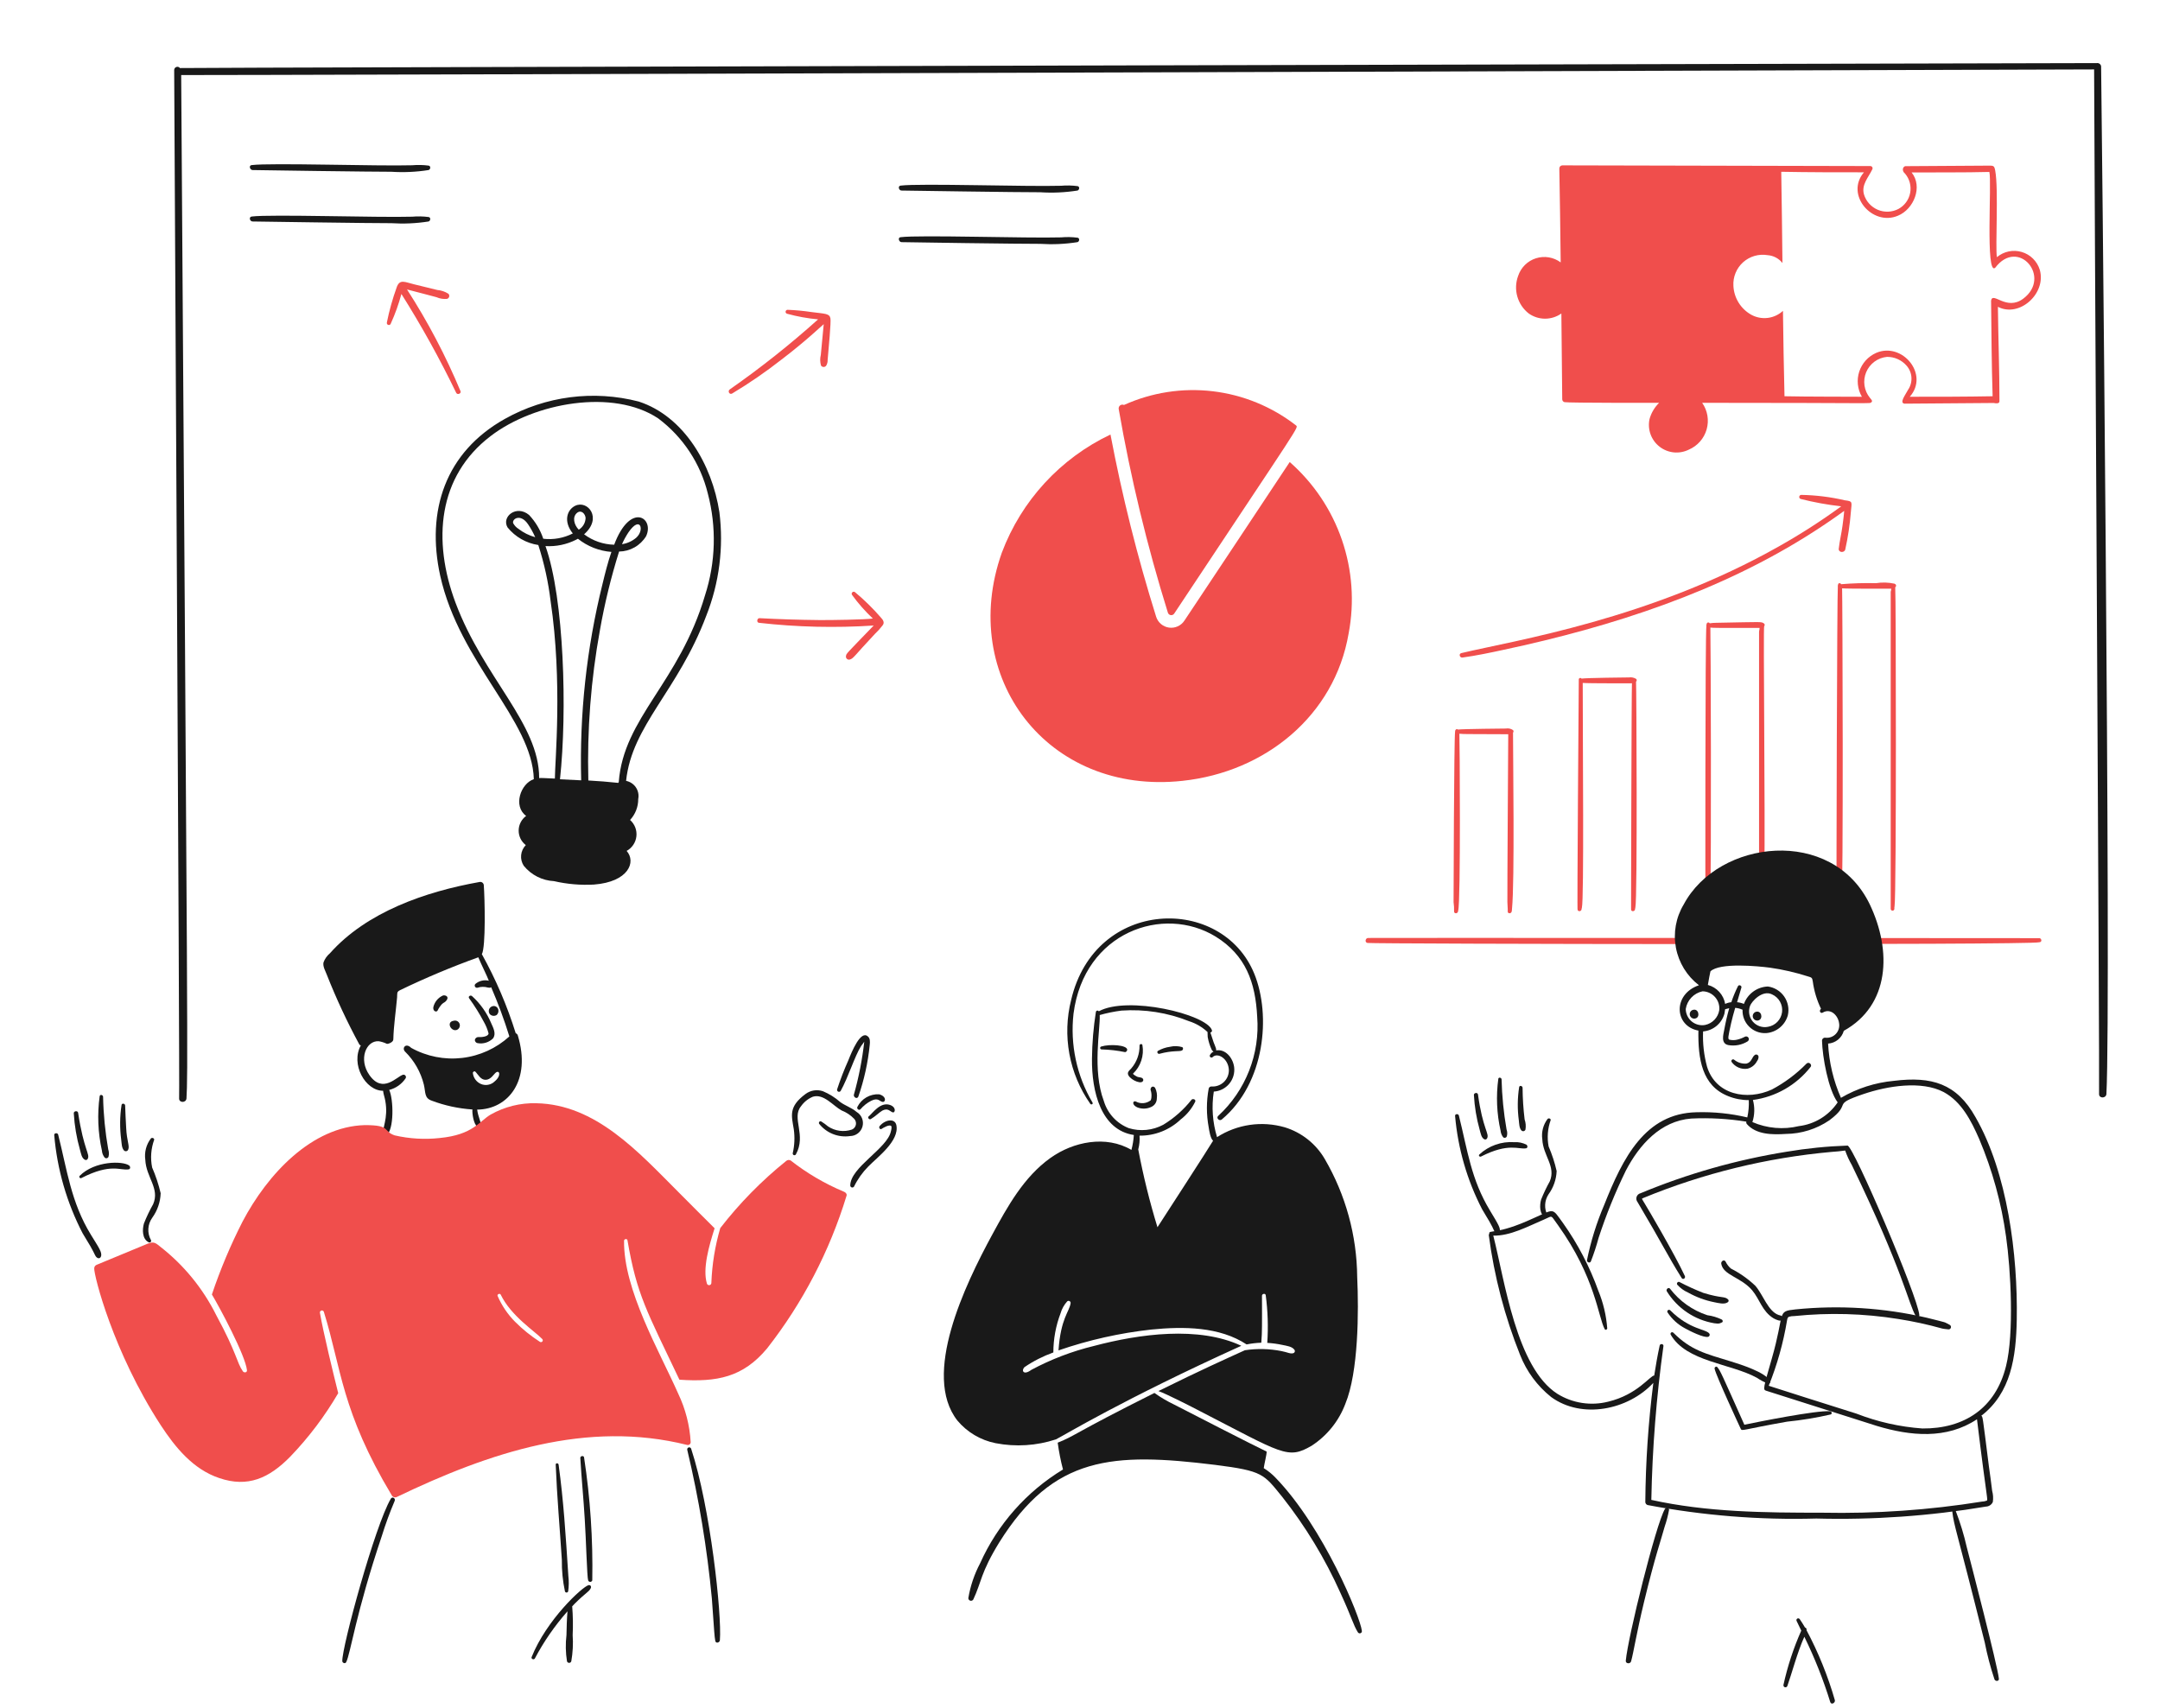 <?xml version="1.0" encoding="UTF-8"?> <svg xmlns="http://www.w3.org/2000/svg" width="153" height="121" viewBox="0 0 153 121" fill="none"><path d="M144.4 66.459C147.7 66.459 96.8 66.427 96.958 66.447C96.729 66.398 96.631 66.749 96.861 66.797C97.251 66.869 143.913 66.958 144.436 66.749C144.702 66.749 144.601 66.408 144.4 66.459Z" fill="#F04E4C"></path><path d="M102.997 64.562C102.986 64.745 103.288 64.751 103.288 64.502C103.474 63.941 103.396 52.238 103.373 51.976C103.815 52.018 103.837 51.989 106.834 52.012C106.834 52.012 106.761 63.486 106.773 63.897C106.773 64.115 106.809 64.345 106.797 64.562C106.785 64.744 107.063 64.732 107.076 64.562C107.076 64.622 107.1 64.445 107.1 64.381C107.295 62.424 107.172 53.714 107.172 51.9C107.196 51.875 107.209 51.843 107.209 51.809C107.209 51.775 107.196 51.742 107.172 51.718C107.099 51.667 107.016 51.632 106.929 51.613C106.842 51.594 106.752 51.593 106.664 51.609C106.588 51.609 103.595 51.636 103.275 51.681C103.192 51.615 103.069 51.664 103.069 51.827C102.993 52.286 102.958 63.828 102.961 63.905C102.992 64.123 103.004 64.343 102.997 64.562Z" fill="#F04E4C"></path><path d="M111.747 64.414C111.735 64.595 112.014 64.583 112.025 64.414C112.025 64.438 112.025 64.401 112.037 64.365C112.037 64.341 112.037 64.317 112.05 64.305C112.207 63.677 112.11 52.713 112.11 48.378C112.542 48.416 115.673 48.403 115.596 48.403C115.567 48.604 115.53 64.493 115.535 64.415C115.523 64.596 115.802 64.584 115.814 64.415C115.814 64.438 115.814 64.39 115.825 64.366C115.823 64.341 115.828 64.316 115.838 64.293C115.991 63.681 115.914 48.474 115.886 48.29L115.898 48.278C115.921 48.253 115.934 48.221 115.934 48.187C115.934 48.153 115.921 48.121 115.898 48.096C115.747 48 115.567 47.961 115.39 47.988C115.313 47.988 112.377 48.017 112.025 48.072C112.013 48.055 111.997 48.041 111.977 48.034C111.958 48.026 111.937 48.023 111.916 48.027C111.896 48.031 111.877 48.041 111.862 48.056C111.847 48.07 111.836 48.088 111.831 48.109C111.831 48.188 111.7 65.121 111.747 64.414Z" fill="#F04E4C"></path><path d="M120.8 64.414C120.787 64.595 121.066 64.595 121.078 64.414C121.121 64.125 121.141 63.834 121.139 63.542C121.235 61.424 121.173 44.637 121.151 44.456C121.47 44.484 121.395 44.481 124.637 44.481C124.637 44.624 124.6 44.664 124.6 44.771V64.414C124.6 64.43 124.603 64.447 124.61 64.462C124.616 64.478 124.625 64.492 124.637 64.504C124.649 64.515 124.663 64.525 124.678 64.531C124.694 64.538 124.71 64.541 124.727 64.541C124.744 64.541 124.76 64.538 124.776 64.531C124.791 64.525 124.805 64.515 124.817 64.504C124.829 64.492 124.838 64.478 124.844 64.462C124.851 64.447 124.854 64.43 124.854 64.414C124.946 63.59 124.987 62.761 124.975 61.933C125.044 57.525 124.885 44.36 124.963 44.36C124.986 44.335 125 44.303 125 44.269C125 44.235 124.986 44.203 124.963 44.178C124.738 44.025 124.973 44.056 121.575 44.118C121.417 44.118 121.259 44.13 121.103 44.154C121.093 44.134 121.078 44.118 121.059 44.107C121.039 44.096 121.018 44.091 120.996 44.092C120.974 44.094 120.953 44.101 120.935 44.114C120.918 44.127 120.904 44.145 120.897 44.166C120.897 44.229 120.851 44.235 120.872 44.299C120.779 44.769 120.795 64.492 120.8 64.414Z" fill="#F04E4C"></path><path d="M130.143 64.333V64.393C130.131 64.575 130.409 64.575 130.422 64.393V64.32C130.42 64.292 130.424 64.263 130.433 64.236C130.586 63.331 130.51 41.929 130.482 41.677C130.916 41.715 134.045 41.701 133.968 41.701C133.961 41.775 133.947 41.848 133.925 41.919V64.381C133.925 64.415 133.938 64.449 133.963 64.473C133.987 64.497 134.02 64.511 134.055 64.511C134.089 64.511 134.123 64.497 134.147 64.473C134.171 64.449 134.185 64.415 134.185 64.381V64.308C134.183 64.276 134.187 64.243 134.197 64.212C134.334 63.389 134.298 41.818 134.246 41.664V41.591C134.294 41.591 134.341 41.468 134.27 41.397C134.249 41.377 134.224 41.36 134.197 41.348C133.764 41.254 133.316 41.241 132.878 41.312C132.054 41.291 131.23 41.316 130.409 41.385C130.385 41.288 130.216 41.288 130.203 41.385C130.203 41.429 130.161 41.492 130.18 41.531C130.128 41.842 130.064 63.353 130.095 64.246C130.143 64.281 130.143 64.304 130.143 64.333Z" fill="#F04E4C"></path><path d="M130.676 35.44C129.663 35.204 128.629 35.076 127.589 35.057C127.554 35.058 127.52 35.071 127.493 35.095C127.467 35.119 127.45 35.151 127.446 35.187C127.441 35.222 127.45 35.258 127.469 35.287C127.489 35.316 127.519 35.338 127.553 35.347C128.496 35.586 129.455 35.76 130.421 35.867C129.029 36.883 127.578 37.817 126.077 38.664C116.906 43.875 107.26 45.37 103.517 46.263C103.3 46.312 103.396 46.615 103.602 46.578C104.57 46.445 105.539 46.24 106.494 46.034C114.21 44.39 121.906 41.897 128.486 37.655C129.215 37.187 129.93 36.699 130.63 36.19C130.61 36.337 130.63 36.374 130.509 37.255C130.437 37.8 130.304 38.333 130.244 38.877C130.219 39.144 130.627 39.18 130.703 38.938C130.899 38.057 131.033 37.163 131.103 36.263C131.166 35.542 131.255 35.513 130.676 35.44Z" fill="#F04E4C"></path><path d="M148.829 4.7C148.825 4.665 148.813 4.631 148.796 4.6C148.778 4.57 148.754 4.543 148.726 4.522C148.698 4.5 148.666 4.485 148.632 4.476C148.597 4.467 148.562 4.465 148.527 4.47C148.45 4.47 12.827 4.782 12.749 4.821C12.719 4.783 12.678 4.755 12.632 4.741C12.586 4.727 12.536 4.729 12.491 4.745C12.445 4.761 12.406 4.791 12.378 4.831C12.351 4.871 12.337 4.918 12.338 4.966C12.338 5.907 12.741 77.287 12.688 77.811C12.676 78.138 13.184 78.138 13.209 77.811C13.309 75.925 13.311 75.775 12.834 5.317C14.418 5.34 148.188 4.918 148.333 4.918C148.333 8.563 148.733 77.008 148.684 77.496C148.672 77.823 149.18 77.823 149.204 77.496C149.559 70.832 148.839 4.799 148.829 4.7Z" fill="#191919"></path><path d="M36.677 73.345C36.666 73.31 36.647 73.278 36.622 73.251C36.596 73.225 36.565 73.205 36.53 73.192C35.925 71.248 35.121 69.371 34.131 67.592C34.419 67.106 34.338 63.611 34.269 62.709C34.267 62.673 34.258 62.637 34.24 62.605C34.223 62.573 34.199 62.545 34.17 62.523C34.141 62.501 34.107 62.486 34.071 62.478C34.035 62.471 33.998 62.471 33.963 62.48C30.125 63.163 25.965 64.61 23.373 67.526C23.165 67.7 23.007 67.925 22.914 68.18C22.853 68.47 23.059 68.797 23.156 69.064C23.822 70.75 24.589 72.395 25.453 73.989C25.464 74.008 25.48 74.023 25.498 74.034C25.517 74.046 25.538 74.052 25.56 74.053C24.823 75.372 25.866 77.269 27.135 77.269C27.159 77.511 27.256 77.753 27.292 77.984C27.522 79.25 27.036 79.963 27.146 80.368C27.153 80.388 27.163 80.407 27.177 80.423C27.192 80.439 27.209 80.451 27.229 80.459C27.249 80.467 27.27 80.471 27.292 80.47C27.313 80.469 27.334 80.463 27.352 80.453C27.939 80.043 27.872 77.849 27.57 77.209C28.046 77.087 28.459 76.794 28.732 76.386C28.749 76.357 28.756 76.325 28.755 76.292C28.753 76.259 28.742 76.228 28.723 76.201C28.704 76.174 28.677 76.154 28.647 76.141C28.616 76.129 28.583 76.126 28.551 76.132C28.112 76.245 27.12 77.517 26.166 76.156C25.384 75.047 25.924 73.706 26.82 73.759C27.021 73.79 27.217 73.852 27.401 73.942C27.477 73.967 27.856 73.838 27.86 73.635C27.885 72.64 28.041 71.649 28.127 70.658C28.153 70.352 28.078 70.272 28.344 70.138C30.148 69.268 31.996 68.492 33.88 67.814C34.078 68.294 34.545 69.23 34.625 69.473C34.459 69.433 34.286 69.433 34.12 69.473C33.954 69.513 33.8 69.592 33.67 69.703C33.646 69.728 33.63 69.76 33.626 69.794C33.622 69.829 33.629 69.863 33.646 69.893C33.663 69.923 33.69 69.947 33.722 69.961C33.754 69.974 33.789 69.977 33.823 69.969C34.062 69.89 34.319 69.886 34.561 69.957C34.633 69.971 34.738 69.987 34.791 69.933C35.283 71.071 35.713 72.235 36.08 73.419C35.152 74.264 33.981 74.797 32.734 74.943C31.487 75.088 30.225 74.839 29.127 74.23C28.737 73.84 28.448 74.252 28.692 74.495C29.343 75.136 29.804 75.945 30.023 76.832C30.158 77.404 30.048 77.783 30.579 77.969C31.504 78.318 32.476 78.528 33.463 78.593C33.435 78.885 33.552 79.643 33.81 79.809C33.895 79.857 34.04 79.821 34.053 79.712C34.09 79.49 33.868 79.129 33.799 78.603C35.988 78.588 37.651 76.554 36.677 73.345ZM35.032 76.613C34.904 76.735 34.742 76.816 34.567 76.846C34.393 76.876 34.214 76.854 34.052 76.782C33.899 76.713 33.768 76.606 33.67 76.47C33.572 76.334 33.511 76.175 33.494 76.008C33.494 75.911 33.616 75.862 33.664 75.911C33.882 76.129 34.039 76.498 34.402 76.492C34.765 76.487 34.972 76.096 35.117 75.984C35.389 75.769 35.529 76.209 35.029 76.613H35.032Z" fill="#191919"></path><path d="M34.267 72.377C34.416 72.635 34.531 72.912 34.606 73.2C34.606 73.437 34.104 73.483 33.867 73.466C33.749 73.466 33.592 73.602 33.65 73.745C33.666 73.788 33.693 73.825 33.73 73.852C33.767 73.879 33.81 73.895 33.856 73.898C34.047 73.93 34.244 73.916 34.429 73.857C34.614 73.799 34.783 73.696 34.921 73.56C35.163 73.233 34.945 72.821 34.799 72.495C34.492 71.756 34.025 71.094 33.431 70.558C33.323 70.473 33.141 70.582 33.226 70.711C33.612 71.241 33.96 71.798 34.267 72.377Z" fill="#191919"></path><path d="M31 71.579C31.08 71.41 31.186 71.255 31.315 71.119C31.444 71.001 31.52 71.018 31.638 70.852C31.824 70.592 31.547 70.474 31.377 70.519C31.209 70.594 31.06 70.706 30.942 70.847C30.825 70.988 30.741 71.154 30.697 71.333C30.639 71.623 30.916 71.744 31 71.579Z" fill="#191919"></path><path d="M10.788 86.259C11.152 85.753 11.359 85.151 11.381 84.528C11.234 83.902 11.032 83.29 10.776 82.701C10.643 82.046 10.693 81.368 10.921 80.74C10.933 80.619 10.764 80.57 10.691 80.643C10.527 80.856 10.408 81.1 10.339 81.359C10.271 81.619 10.254 81.89 10.292 82.156C10.346 83.398 11.335 84.183 10.848 85.302C10.599 85.743 10.381 86.2 10.195 86.67C10.074 87.094 10.062 87.771 10.534 88.002C10.556 88.014 10.581 88.018 10.606 88.014C10.63 88.011 10.653 87.999 10.671 87.982C10.689 87.964 10.7 87.941 10.704 87.916C10.708 87.891 10.703 87.866 10.691 87.844C10.555 87.598 10.492 87.318 10.509 87.037C10.526 86.757 10.623 86.487 10.788 86.259Z" fill="#191919"></path><path d="M8.586 80.74C8.62 80.983 8.61 81.321 8.791 81.505C8.813 81.525 8.84 81.539 8.868 81.546C8.897 81.553 8.927 81.553 8.956 81.546C8.984 81.539 9.011 81.525 9.033 81.505C9.055 81.485 9.072 81.46 9.082 81.433C9.195 81.16 8.979 80.832 8.937 79.884C8.901 79.363 8.888 78.831 8.864 78.31C8.852 78.165 8.634 78.129 8.61 78.274C8.486 79.091 8.478 79.921 8.586 80.74Z" fill="#191919"></path><path d="M7.218 81.502C7.231 81.683 7.298 81.857 7.412 81.999C7.432 82.02 7.458 82.035 7.486 82.043C7.514 82.052 7.544 82.052 7.572 82.044C7.601 82.037 7.627 82.022 7.647 82.001C7.668 81.98 7.683 81.954 7.69 81.926C7.73 81.757 7.722 81.581 7.666 81.417C7.449 80.186 7.327 78.94 7.302 77.69C7.291 77.557 7.085 77.508 7.06 77.654C6.883 78.936 6.937 80.239 7.218 81.502Z" fill="#191919"></path><path d="M5.666 81.454C5.739 81.696 5.775 82.059 6.041 82.168C6.073 82.178 6.108 82.177 6.139 82.163C6.17 82.15 6.196 82.126 6.21 82.096C6.398 81.758 5.938 81.495 5.533 78.828C5.508 78.658 5.218 78.694 5.226 78.864C5.278 79.741 5.425 80.609 5.666 81.454Z" fill="#191919"></path><path d="M6.432 87.457C5.027 85.16 4.747 82.851 4.121 80.377C4.084 80.224 3.815 80.257 3.842 80.414C4.049 82.839 4.732 85.2 5.851 87.361C6.021 87.667 6.227 87.966 6.396 88.268C6.756 88.885 6.724 89.012 6.917 89.116C6.938 89.126 6.961 89.132 6.985 89.133C7.008 89.133 7.032 89.129 7.054 89.12C7.075 89.111 7.095 89.097 7.111 89.079C7.127 89.062 7.139 89.041 7.146 89.019C7.268 88.731 6.981 88.355 6.432 87.457Z" fill="#191919"></path><path d="M5.644 83.293C5.629 83.311 5.619 83.333 5.618 83.357C5.618 83.38 5.625 83.404 5.639 83.422C5.654 83.441 5.674 83.454 5.697 83.46C5.72 83.465 5.744 83.462 5.765 83.451C7.87 82.374 8.507 82.939 9.118 82.834C9.251 82.809 9.239 82.64 9.154 82.567C8.706 82.226 6.717 82.221 5.644 83.293Z" fill="#191919"></path><path d="M109.69 84.6C110.039 84.12 110.238 83.548 110.263 82.955C110.126 82.358 109.936 81.775 109.694 81.212C109.575 80.589 109.625 79.945 109.839 79.348C109.851 79.227 109.694 79.191 109.621 79.263C109.467 79.467 109.354 79.699 109.29 79.946C109.225 80.193 109.21 80.451 109.246 80.704C109.299 81.874 110.224 82.618 109.778 83.681C109.546 84.099 109.34 84.531 109.162 84.975C109.052 85.375 109.028 86.028 109.476 86.247C109.496 86.258 109.519 86.262 109.542 86.259C109.565 86.255 109.586 86.245 109.603 86.228C109.619 86.212 109.63 86.191 109.633 86.168C109.636 86.145 109.632 86.121 109.621 86.101C109.496 85.868 109.436 85.606 109.448 85.341C109.46 85.077 109.544 84.821 109.69 84.6Z" fill="#191919"></path><path d="M107.583 79.36C107.611 79.59 107.606 79.917 107.776 80.087C107.797 80.106 107.823 80.12 107.851 80.127C107.878 80.134 107.908 80.134 107.935 80.127C107.963 80.119 107.989 80.105 108.009 80.085C108.03 80.066 108.046 80.041 108.054 80.014C108.095 79.774 108.074 79.528 107.994 79.299C107.903 78.552 107.855 77.801 107.849 77.049C107.837 76.916 107.631 76.867 107.606 77.012C107.486 77.79 107.478 78.58 107.583 79.36Z" fill="#191919"></path><path d="M106.289 80.087C106.306 80.257 106.368 80.421 106.471 80.558C106.491 80.577 106.515 80.59 106.542 80.597C106.569 80.603 106.597 80.603 106.623 80.596C106.65 80.589 106.674 80.575 106.694 80.556C106.714 80.536 106.728 80.513 106.736 80.486C106.777 80.326 106.769 80.157 106.713 80.001C106.508 78.83 106.391 77.644 106.361 76.456C106.35 76.335 106.156 76.286 106.131 76.419C105.965 77.641 106.018 78.883 106.289 80.087Z" fill="#191919"></path><path d="M104.812 80.038C104.879 80.268 104.922 80.618 105.164 80.716C105.196 80.725 105.231 80.723 105.261 80.709C105.292 80.696 105.318 80.673 105.333 80.643C105.52 80.306 105.027 79.988 104.691 77.533C104.668 77.363 104.389 77.412 104.401 77.569C104.448 78.404 104.585 79.233 104.812 80.038Z" fill="#191919"></path><path d="M105.539 85.751C104.197 83.53 103.965 81.539 103.336 79.021C103.3 78.876 103.046 78.9 103.069 79.057C103.271 81.364 103.921 83.608 104.984 85.665C105.153 85.956 105.334 86.247 105.504 86.537C105.851 87.131 105.801 87.256 106 87.348C106.019 87.358 106.041 87.365 106.063 87.366C106.085 87.368 106.108 87.364 106.128 87.356C106.149 87.348 106.168 87.336 106.183 87.32C106.199 87.304 106.211 87.284 106.218 87.263C106.309 87.032 106.175 86.802 105.539 85.751Z" fill="#191919"></path><path d="M107.257 80.91C106.808 80.879 106.357 80.94 105.933 81.09C105.508 81.24 105.119 81.475 104.789 81.78C104.704 81.865 104.812 81.975 104.91 81.926C106.859 80.93 107.573 81.439 108.093 81.345C108.225 81.321 108.214 81.164 108.129 81.091C107.86 80.952 107.559 80.889 107.257 80.91Z" fill="#191919"></path><path d="M60.675 78.767C60.324 78.465 59.876 78.332 59.513 78.065C59.149 77.744 58.735 77.486 58.288 77.299C58.083 77.231 57.864 77.213 57.651 77.246C57.438 77.28 57.236 77.365 57.062 77.494C55.837 78.401 56.067 79.025 56.227 79.998C56.306 80.56 56.281 81.131 56.154 81.683C56.147 81.711 56.15 81.74 56.162 81.766C56.175 81.792 56.196 81.813 56.222 81.825C56.248 81.836 56.278 81.838 56.305 81.83C56.333 81.822 56.357 81.804 56.373 81.78C57.138 80.402 56.05 79.201 56.736 78.368C56.947 78.065 57.241 77.829 57.582 77.689C58.348 77.459 59.01 78.331 59.604 78.658C59.941 78.788 60.247 78.991 60.499 79.25C60.553 79.305 60.593 79.373 60.614 79.446C60.636 79.52 60.64 79.598 60.625 79.674C60.61 79.749 60.576 79.82 60.528 79.879C60.479 79.939 60.417 79.986 60.346 80.016C60.067 80.111 59.77 80.141 59.478 80.103C59.186 80.065 58.907 79.961 58.661 79.799C58.508 79.671 58.346 79.553 58.177 79.447C58.068 79.387 57.971 79.495 58.02 79.605C58.278 79.931 58.617 80.183 59.004 80.336C59.391 80.489 59.811 80.538 60.223 80.476C60.422 80.473 60.616 80.404 60.773 80.281C60.931 80.157 61.044 79.986 61.095 79.793C61.146 79.599 61.133 79.395 61.057 79.21C60.981 79.025 60.847 78.869 60.675 78.767Z" fill="#191919"></path><path d="M59.549 77.278C60.078 76.331 60.554 74.791 60.99 74.108C61.062 73.999 61.143 73.902 61.219 73.793C61.075 75.066 60.828 76.324 60.481 77.557C60.457 77.727 60.699 77.883 60.796 77.69C61.21 76.501 61.482 75.267 61.607 74.014C61.63 73.808 61.643 73.542 61.461 73.409C60.955 72.982 60.337 74.49 60.094 75.103C59.792 75.778 59.525 76.468 59.295 77.171C59.288 77.203 59.292 77.237 59.306 77.266C59.321 77.296 59.346 77.319 59.377 77.332C59.407 77.345 59.441 77.346 59.473 77.337C59.504 77.327 59.531 77.306 59.549 77.278Z" fill="#191919"></path><path d="M60.735 78.404C60.659 78.536 60.844 78.695 60.953 78.574C61.163 78.33 61.418 78.129 61.703 77.981C62.206 77.729 62.287 78.017 62.502 78.054C62.732 78.11 62.832 77.671 62.272 77.518C61.958 77.5 61.645 77.575 61.372 77.732C61.099 77.89 60.878 78.123 60.735 78.404Z" fill="#191919"></path><path d="M61.534 79.082C61.425 79.167 61.57 79.336 61.679 79.275C62.021 79.076 62.265 78.808 62.502 78.671C62.89 78.476 63.016 78.711 63.216 78.792C63.417 78.872 63.513 78.43 63.035 78.271C62.346 78.039 61.801 78.872 61.534 79.082Z" fill="#191919"></path><path d="M63.494 79.711C63.393 79.196 62.701 79.301 62.308 79.772C62.224 79.868 62.333 80.05 62.453 79.966C62.562 79.893 63.01 79.626 63.131 79.772C63.179 79.832 63.131 80.062 63.107 80.135C62.863 81.356 60.227 82.687 60.227 83.983C60.228 84.014 60.24 84.043 60.259 84.067C60.278 84.091 60.304 84.108 60.334 84.116C60.363 84.124 60.395 84.122 60.423 84.112C60.452 84.101 60.476 84.082 60.493 84.056C60.752 83.528 61.095 83.045 61.509 82.628C62.138 81.982 63.715 80.829 63.494 79.711Z" fill="#191919"></path><path d="M59.779 84.419C58.426 83.854 57.156 83.109 56.003 82.204C55.954 82.177 55.897 82.166 55.84 82.172C55.784 82.179 55.731 82.203 55.689 82.24C53.951 83.638 52.383 85.234 51.018 86.997C50.649 88.261 50.437 89.566 50.388 90.882C50.388 90.92 50.374 90.956 50.349 90.985C50.324 91.014 50.289 91.033 50.252 91.039C50.214 91.045 50.175 91.037 50.143 91.017C50.11 90.997 50.086 90.967 50.074 90.93C49.753 89.878 50.223 88.251 50.618 87.009C50.328 86.718 48.597 85 48.041 84.431C45.211 81.598 42.193 78.229 37.983 78.152C36.856 78.121 35.741 78.398 34.759 78.952C33.952 79.419 33.514 80.388 31.148 80.615C30.079 80.733 28.998 80.669 27.951 80.427C27.085 80.121 27.738 79.701 25.844 79.701C22.086 79.802 18.953 83.167 17.179 86.539C16.33 88.203 15.604 89.928 15.009 91.699C15.553 92.599 17.389 96.026 17.494 97.069C17.506 97.238 17.288 97.262 17.203 97.141C16.761 96.507 16.785 95.869 15.327 93.183C14.385 91.285 13.029 89.622 11.358 88.319C10.943 87.972 10.848 87.926 10.257 88.185C10.113 88.249 6.944 89.558 6.867 89.589C6.813 89.606 6.764 89.639 6.729 89.685C6.695 89.73 6.675 89.786 6.674 89.843C6.642 90.325 8.011 95.771 11.382 100.953C12.411 102.526 13.679 104.088 15.533 104.705C17.55 105.394 19.059 104.716 20.555 103.192C21.864 101.832 23.006 100.32 23.957 98.69C23.601 97.267 22.915 94.454 22.662 93.002C22.655 92.966 22.662 92.929 22.681 92.898C22.701 92.867 22.731 92.844 22.767 92.835C22.802 92.826 22.84 92.83 22.872 92.848C22.904 92.865 22.928 92.894 22.94 92.929C24.186 96.931 24.173 99.966 27.757 105.939C27.793 106 27.851 106.043 27.919 106.062C27.986 106.08 28.059 106.071 28.12 106.037C34.69 102.883 41.582 100.585 48.67 102.357C48.7 102.365 48.731 102.366 48.761 102.36C48.791 102.354 48.82 102.341 48.844 102.322C48.869 102.304 48.889 102.28 48.902 102.252C48.916 102.225 48.923 102.194 48.924 102.164C48.855 100.971 48.555 99.804 48.041 98.726C46.692 95.677 44.16 91.368 44.204 87.894C44.204 87.761 44.422 87.725 44.446 87.859C45.106 91.734 45.828 92.899 48.125 97.736C50.785 97.918 52.624 97.568 54.334 95.522C56.858 92.296 58.765 88.632 59.961 84.714C60.009 84.6 59.912 84.466 59.779 84.419ZM38.249 95.057C37.61 94.646 37.017 94.167 36.481 93.629C35.959 93.103 35.54 92.483 35.247 91.802C35.199 91.681 35.405 91.596 35.465 91.705C36.199 93.228 37.868 94.288 38.406 94.851C38.429 94.873 38.444 94.903 38.446 94.935C38.449 94.967 38.44 94.999 38.42 95.025C38.401 95.05 38.372 95.068 38.341 95.074C38.309 95.08 38.276 95.074 38.249 95.057Z" fill="#F04E4C"></path><path d="M88.849 68.988C86.575 63.39 77.571 63.584 75.875 70.826C75.557 72.08 75.514 73.387 75.748 74.659C75.982 75.932 76.488 77.138 77.231 78.197C77.303 78.282 77.449 78.209 77.384 78.1C76.266 76.204 75.794 73.995 76.041 71.807C76.789 66.007 82.417 64.082 86.11 66.348C88.24 67.668 88.928 69.591 89.051 72.024C89.152 73.327 88.956 74.635 88.478 75.851C88.001 77.067 87.254 78.159 86.294 79.044C86.113 79.198 86.379 79.456 86.548 79.298C89.614 76.73 90.039 71.913 88.849 68.988Z" fill="#191919"></path><path d="M82.859 74.156C82.569 74.196 82.29 74.291 82.035 74.435C81.915 74.495 81.999 74.677 82.121 74.652C83.081 74.39 83.56 74.512 83.728 74.41C83.748 74.399 83.765 74.383 83.777 74.365C83.789 74.346 83.797 74.324 83.799 74.302C83.802 74.279 83.799 74.257 83.791 74.236C83.783 74.214 83.77 74.196 83.753 74.18C83.463 74.092 83.153 74.083 82.859 74.156Z" fill="#191919"></path><path d="M78.005 74.134C77.981 74.14 77.959 74.155 77.945 74.176C77.93 74.197 77.924 74.222 77.927 74.247C77.93 74.272 77.942 74.296 77.961 74.313C77.98 74.329 78.004 74.339 78.03 74.339C78.591 74.354 79.15 74.418 79.7 74.533C79.739 74.523 79.773 74.501 79.799 74.471C79.825 74.441 79.841 74.403 79.845 74.364C79.845 74.026 78.612 73.945 78.005 74.134Z" fill="#191919"></path><path d="M80.922 74.035C80.898 73.914 80.717 73.95 80.717 74.06C80.729 74.653 80.522 75.231 80.135 75.681C80.038 75.79 79.893 75.887 79.893 76.044C79.893 76.387 80.753 76.841 80.946 76.601C80.97 76.574 80.983 76.54 80.983 76.504C80.983 76.469 80.97 76.434 80.946 76.407C80.874 76.311 80.692 76.322 80.583 76.286C80.498 76.252 80.256 76.112 80.256 76.057C80.525 75.8 80.726 75.482 80.842 75.129C80.958 74.776 80.986 74.401 80.922 74.035Z" fill="#191919"></path><path d="M80.547 78.44C80.706 78.505 80.876 78.536 81.047 78.532C81.218 78.528 81.387 78.489 81.542 78.416C81.661 78.366 81.763 78.282 81.834 78.174C81.905 78.066 81.942 77.94 81.942 77.811C81.978 77.554 81.936 77.293 81.821 77.06C81.678 76.881 81.48 77.001 81.499 77.207C81.545 77.338 81.567 77.478 81.564 77.617C81.568 77.726 81.551 77.835 81.515 77.938C81.367 78.056 81.187 78.128 80.998 78.145C80.809 78.161 80.62 78.121 80.454 78.029C80.242 77.946 80.146 78.252 80.547 78.44Z" fill="#191919"></path><path d="M27.683 106.167C26.558 108.072 24.218 116.674 24.246 117.665C24.246 117.809 24.464 117.882 24.525 117.737C24.831 117.125 25.199 114.3 27.042 108.818C27.303 107.976 27.606 107.148 27.95 106.337C28.046 106.141 27.791 105.987 27.683 106.167Z" fill="#191919"></path><path d="M48.959 102.634C48.949 102.597 48.925 102.567 48.893 102.548C48.86 102.529 48.821 102.523 48.785 102.533C48.748 102.542 48.717 102.566 48.697 102.598C48.678 102.63 48.672 102.669 48.681 102.706C49.506 106.171 50.088 109.689 50.423 113.235C50.616 115.866 50.594 115.809 50.666 116.237C50.702 116.442 50.98 116.37 50.992 116.189C51.139 114.373 50.314 106.753 48.959 102.634Z" fill="#191919"></path><path d="M41.686 112.291C41.247 112.406 38.714 114.741 37.656 117.386C37.607 117.519 37.813 117.604 37.886 117.483C38.521 116.282 39.297 115.161 40.197 114.143C40.149 114.699 40.137 115.268 40.125 115.828C40.051 116.444 40.063 117.067 40.161 117.68C40.17 117.713 40.19 117.743 40.218 117.763C40.246 117.784 40.279 117.796 40.314 117.796C40.349 117.796 40.382 117.784 40.41 117.763C40.438 117.743 40.458 117.713 40.467 117.68C40.574 117.069 40.607 116.447 40.564 115.828C40.596 115.149 40.585 114.468 40.531 113.79C40.608 113.717 40.625 113.686 40.698 113.613C41.492 112.819 41.698 112.784 41.835 112.524C41.916 112.388 41.819 112.256 41.686 112.291Z" fill="#191919"></path><path d="M41.371 103.239C41.347 103.093 41.105 103.129 41.105 103.275C41.19 104.73 41.335 106.168 41.42 107.619C41.51 108.974 41.581 111.754 41.661 111.953C41.672 111.983 41.691 112.01 41.717 112.029C41.743 112.048 41.775 112.058 41.807 112.058C41.839 112.058 41.871 112.048 41.897 112.029C41.923 112.01 41.942 111.983 41.953 111.953C42.006 109.037 41.812 106.122 41.371 103.239Z" fill="#191919"></path><path d="M39.798 110.5C39.787 111.248 39.861 111.995 40.016 112.727C40.023 112.752 40.038 112.774 40.059 112.789C40.08 112.805 40.105 112.813 40.131 112.813C40.157 112.813 40.182 112.805 40.203 112.789C40.223 112.774 40.238 112.752 40.246 112.727C40.298 112.366 40.302 112 40.258 111.638C40.062 108.607 39.919 106.322 39.569 103.759C39.556 103.625 39.35 103.625 39.363 103.759C39.454 106.031 39.657 108.31 39.798 110.5Z" fill="#191919"></path><path d="M90.363 104.691C90.111 104.425 89.826 104.193 89.515 104.001C89.563 103.651 89.726 103.045 89.721 102.828C89.185 102.589 83.582 99.716 83.173 99.5C82.683 99.266 82.214 98.99 81.772 98.675C75.979 101.573 76.238 101.671 74.92 102.197C75.007 102.838 75.132 103.472 75.295 104.097C72.709 105.665 70.662 107.982 69.425 110.741C69.016 111.514 68.734 112.348 68.59 113.211C68.59 113.252 68.604 113.291 68.629 113.324C68.654 113.356 68.689 113.38 68.729 113.39C68.769 113.401 68.811 113.399 68.849 113.384C68.887 113.369 68.919 113.342 68.941 113.307C69.521 112.082 69.453 111.421 70.779 109.265C74.621 103.118 78.813 102.874 86.076 103.77C89.47 104.199 89.509 104.419 90.823 106.034C92.475 108.126 93.862 110.415 94.951 112.848C95.76 114.603 95.85 115.1 96.185 115.633C96.204 115.664 96.234 115.687 96.27 115.698C96.305 115.709 96.343 115.707 96.376 115.692C96.41 115.678 96.438 115.651 96.453 115.618C96.469 115.585 96.473 115.547 96.463 115.512C96.358 114.576 93.769 108.217 90.363 104.691Z" fill="#191919"></path><path d="M96.135 90.458C96.109 87.527 95.321 84.654 93.848 82.12C93.22 81.032 92.204 80.223 91.003 79.856C90.2 79.624 89.357 79.566 88.53 79.686C87.702 79.807 86.91 80.102 86.207 80.554C85.889 79.509 85.81 78.406 85.977 77.327C86.189 77.314 86.395 77.257 86.584 77.161C86.773 77.065 86.94 76.931 87.075 76.768C87.21 76.604 87.31 76.415 87.369 76.212C87.428 76.008 87.444 75.794 87.418 75.584C87.319 74.895 86.775 74.294 86.146 74.41C86.146 74.159 86.053 74.176 85.808 73.358L85.735 73.14C85.754 73.138 85.773 73.132 85.79 73.122C85.806 73.112 85.82 73.098 85.831 73.081C85.841 73.065 85.848 73.046 85.85 73.027C85.852 73.008 85.85 72.988 85.844 72.97C85.425 71.833 79.871 70.52 77.832 71.639C77.82 71.621 77.803 71.606 77.782 71.597C77.762 71.589 77.739 71.586 77.718 71.59C77.696 71.594 77.675 71.604 77.659 71.619C77.643 71.634 77.632 71.654 77.626 71.675C77.453 72.772 77.36 73.881 77.348 74.992C77.321 77.332 77.991 80.05 80.313 80.401C80.292 80.758 80.234 81.112 80.142 81.458C78.352 80.404 76.024 80.865 74.395 82.035C72.519 83.378 71.37 85.46 70.292 87.444C68.331 91.052 65.291 97.399 67.811 100.625C68.504 101.455 69.461 102.023 70.522 102.233C71.946 102.509 73.418 102.416 74.796 101.963C75.374 101.68 79.485 99.16 87.926 95.334C84.907 93.916 80.7 94.492 77.481 95.347C75.939 95.721 74.45 96.29 73.051 97.04C72.504 97.448 72.324 97.098 72.563 96.849C73.199 96.416 73.888 96.066 74.612 95.806C74.614 94.859 74.786 93.92 75.122 93.035C75.212 92.72 75.374 92.431 75.593 92.188C75.616 92.168 75.644 92.155 75.674 92.152C75.704 92.148 75.735 92.154 75.761 92.169C75.788 92.183 75.809 92.206 75.822 92.233C75.836 92.26 75.84 92.29 75.835 92.32C75.74 92.941 75.139 93.369 74.976 95.661C77.105 94.925 79.309 94.43 81.547 94.184C83.837 93.954 86.385 93.974 88.3 95.237C88.644 95.168 88.992 95.128 89.342 95.116C89.342 95.04 89.373 94.615 89.378 94.536C89.405 94.085 89.39 91.954 89.39 91.788C89.39 91.643 89.632 91.594 89.656 91.751C89.804 92.871 89.841 94.002 89.765 95.128C90.128 95.148 90.488 95.197 90.843 95.274C91.12 95.334 91.549 95.38 91.702 95.637C91.712 95.656 91.719 95.678 91.72 95.7C91.722 95.722 91.718 95.745 91.71 95.765C91.702 95.786 91.69 95.805 91.674 95.82C91.658 95.836 91.638 95.848 91.617 95.855C91.399 95.928 91.201 95.789 90.77 95.709C89.916 95.54 89.04 95.519 88.179 95.649C86.698 96.324 85.133 97.02 82.054 98.541C82.59 98.719 84.613 99.762 84.801 99.86C90.892 102.995 91.197 103.408 92.909 102.414C93.999 101.705 94.835 100.666 95.294 99.449C96.227 97.193 96.25 92.888 96.135 90.458ZM81.987 86.936C81.432 85.125 80.977 83.284 80.626 81.423C80.71 81.105 80.741 80.776 80.717 80.448C81.801 80.459 82.847 80.047 83.633 79.299C84.069 78.965 84.42 78.534 84.662 78.041C84.722 77.883 84.508 77.811 84.407 77.895C83.85 78.604 83.17 79.207 82.399 79.675C82.028 79.874 81.62 79.999 81.201 80.04C80.781 80.082 80.357 80.039 79.954 79.916C79.533 79.751 79.154 79.492 78.848 79.158C78.542 78.825 78.316 78.426 78.187 77.992C77.361 75.81 77.943 72.914 77.897 71.904C78.4 71.761 78.914 71.656 79.433 71.59C81.067 71.475 82.706 71.732 84.226 72.341C84.713 72.495 85.16 72.757 85.533 73.106C85.531 73.223 85.535 73.341 85.545 73.457C85.6 73.775 85.698 74.084 85.835 74.376C85.867 74.424 85.908 74.465 85.957 74.496C85.847 74.547 85.758 74.632 85.703 74.739C85.69 74.764 85.687 74.794 85.693 74.822C85.7 74.85 85.716 74.875 85.739 74.892C85.762 74.909 85.79 74.918 85.819 74.916C85.848 74.915 85.875 74.903 85.896 74.884C86.236 74.532 87.015 74.982 87.045 75.802C87.047 75.962 87.016 76.12 86.954 76.267C86.891 76.414 86.799 76.546 86.683 76.655C86.567 76.764 86.43 76.848 86.279 76.901C86.129 76.955 85.969 76.976 85.81 76.964C85.766 76.963 85.724 76.977 85.688 77.003C85.653 77.029 85.628 77.066 85.617 77.109C85.447 78.02 85.447 78.954 85.617 79.865C85.647 80.051 85.73 80.648 85.927 80.807C85.714 81.186 82.038 86.859 81.987 86.936Z" fill="#191919"></path><path d="M124.31 74.725C124.089 74.865 124.094 75.239 123.717 75.342C123.403 75.37 123.09 75.275 122.845 75.076C122.824 75.056 122.797 75.044 122.768 75.042C122.739 75.041 122.71 75.049 122.687 75.067C122.664 75.084 122.648 75.109 122.641 75.138C122.635 75.166 122.639 75.195 122.652 75.221C122.776 75.399 122.947 75.539 123.146 75.624C123.345 75.71 123.564 75.738 123.778 75.705C123.922 75.67 124.058 75.603 124.175 75.511C124.292 75.418 124.387 75.302 124.455 75.169C124.527 75.08 124.565 74.969 124.564 74.855C124.561 74.826 124.552 74.799 124.536 74.775C124.52 74.752 124.498 74.732 124.473 74.719C124.447 74.707 124.419 74.7 124.391 74.701C124.362 74.702 124.334 74.71 124.31 74.725Z" fill="#191919"></path><path d="M126.306 93.29C126.217 93.221 126.112 93.175 126 93.157C125.234 92.901 124.891 91.712 124.329 91.075C123.817 90.592 123.239 90.184 122.611 89.865C122.453 89.732 122.325 89.567 122.236 89.381C122.139 89.188 121.897 89.332 121.921 89.514C122.052 90.342 123.312 90.463 124.112 91.402C124.656 92.051 124.816 92.893 125.625 93.387C125.806 93.484 126.097 93.629 126.29 93.508C126.306 93.495 126.319 93.479 126.328 93.46C126.337 93.442 126.342 93.423 126.344 93.402C126.345 93.382 126.343 93.362 126.336 93.343C126.33 93.323 126.32 93.306 126.306 93.29Z" fill="#191919"></path><path d="M119.565 91.559C120.146 91.885 120.775 92.118 121.429 92.248C121.695 92.297 122.143 92.43 122.385 92.248C122.401 92.238 122.414 92.225 122.424 92.209C122.434 92.194 122.44 92.176 122.443 92.158C122.445 92.139 122.443 92.121 122.438 92.103C122.432 92.085 122.422 92.069 122.41 92.055C122.16 91.806 121.969 91.992 120.642 91.583C120.064 91.355 119.499 91.097 118.948 90.809C118.923 90.802 118.897 90.803 118.872 90.812C118.848 90.821 118.826 90.836 118.811 90.857C118.795 90.877 118.786 90.902 118.785 90.928C118.783 90.954 118.789 90.979 118.802 91.002C119.013 91.24 119.274 91.431 119.565 91.559Z" fill="#191919"></path><path d="M121.417 93.736C121.735 93.775 121.769 93.778 121.973 93.676C122.058 93.639 122.034 93.53 121.973 93.481C121.646 93.321 121.294 93.215 120.933 93.167C119.885 92.822 118.965 92.168 118.295 91.291C118.185 91.158 117.989 91.327 118.065 91.473C118.431 92.066 118.919 92.575 119.497 92.966C120.075 93.356 120.729 93.619 121.417 93.736Z" fill="#191919"></path><path d="M119.384 94.113C119.653 94.266 120.715 94.802 121.006 94.694C121.025 94.687 121.043 94.675 121.058 94.661C121.073 94.646 121.085 94.629 121.092 94.609C121.1 94.59 121.104 94.569 121.104 94.549C121.104 94.528 121.099 94.507 121.091 94.488C120.878 94.135 119.712 94.225 118.306 92.818C118.285 92.798 118.258 92.786 118.229 92.785C118.2 92.783 118.172 92.792 118.148 92.809C118.125 92.827 118.109 92.852 118.103 92.88C118.096 92.908 118.1 92.938 118.113 92.963C118.431 93.45 118.868 93.846 119.384 94.113Z" fill="#191919"></path><path d="M122.628 96.449C120.816 95.892 119.784 95.663 118.525 94.404C118.504 94.384 118.477 94.373 118.449 94.372C118.421 94.371 118.393 94.379 118.371 94.397C118.349 94.415 118.334 94.44 118.329 94.468C118.324 94.496 118.329 94.524 118.343 94.549C119.457 96.471 122.569 96.577 124.443 97.598C124.688 97.766 124.952 97.905 125.229 98.01C125.254 98.016 125.281 98.015 125.305 98.007C125.329 97.998 125.351 97.982 125.366 97.962C125.382 97.941 125.391 97.916 125.392 97.89C125.394 97.865 125.388 97.839 125.375 97.817C125.041 97.204 123.297 96.656 122.628 96.449Z" fill="#191919"></path><path d="M130.869 81.152C129.421 81.201 127.977 81.346 126.548 81.587C122.996 82.159 119.523 83.146 116.201 84.528C116.137 84.544 116.078 84.576 116.03 84.621C115.981 84.667 115.945 84.723 115.925 84.786C115.904 84.849 115.9 84.916 115.913 84.981C115.925 85.045 115.953 85.106 115.995 85.157C117.798 88.199 118.107 88.919 119.117 90.531C119.202 90.676 119.408 90.555 119.347 90.398C118.634 88.858 116.658 85.507 116.491 85.242C116.279 84.873 116.261 84.936 116.394 84.867C120.654 83.112 125.154 82.011 129.743 81.599C130.069 81.575 130.384 81.55 130.699 81.502C130.824 81.859 130.982 82.204 131.171 82.531C134.829 90.091 135.183 92.369 135.697 93.218C135.758 93.326 135.976 93.29 135.951 93.145C135.831 91.822 131.297 81.199 130.869 81.152Z" fill="#191919"></path><path d="M129.623 99.971C128.662 99.894 124.5 100.729 123.559 100.927C121.899 97.21 121.866 97.124 121.645 96.848C121.572 96.752 121.427 96.86 121.451 96.958C121.549 97.447 123.267 101.141 123.303 101.217C123.397 101.404 123.391 101.272 126.582 100.709C127.621 100.604 128.652 100.434 129.669 100.2C129.792 100.168 129.756 99.981 129.623 99.971Z" fill="#191919"></path><path d="M139.934 79.142C138.599 76.751 136.827 76.237 134.161 76.564C132.835 76.685 131.55 77.096 130.4 77.769C129.866 76.554 129.557 75.252 129.49 73.927C129.746 73.909 129.991 73.813 130.191 73.651C130.39 73.488 130.534 73.268 130.603 73.021C133.854 71.217 134.021 67.372 132.441 64.062C129.782 58.539 121.726 59.445 119.261 64.074C118.708 64.994 118.513 66.085 118.712 67.14C118.911 68.195 119.491 69.139 120.342 69.794C118.478 70.424 118.585 72.69 120.303 73.006C120.273 75.006 120.549 76.901 122.396 77.642C122.865 77.834 123.366 77.932 123.873 77.931C123.891 78.342 123.856 78.754 123.768 79.156C122.589 78.877 121.379 78.754 120.169 78.79C116.535 78.867 114.962 81.999 113.633 85.349C113.092 86.615 112.681 87.933 112.408 89.283C112.408 89.428 112.627 89.501 112.687 89.356C112.899 88.813 113.081 88.26 113.231 87.697C113.765 86.061 114.412 84.463 115.168 82.917C116.124 81.089 117.624 79.407 119.791 79.237C121.098 79.174 122.408 79.247 123.7 79.456C123.692 79.482 123.69 79.51 123.694 79.537C123.699 79.564 123.709 79.591 123.724 79.613C124.389 80.387 125.552 80.387 126.496 80.326C127.597 80.316 128.671 79.98 129.582 79.359C131.258 78.101 129.65 78.299 131.98 77.507C133.697 76.922 136.106 76.535 137.678 77.361C138.936 78.041 139.626 79.384 140.195 80.69C141.129 82.9 141.768 85.224 142.096 87.601C142.433 89.948 142.67 94.463 142.096 96.762C141.36 99.756 139.127 101.218 136.165 101.191C134.564 101.076 132.99 100.721 131.494 100.138C129.81 99.606 125.675 98.301 125.285 98.166C125.884 96.676 126.318 95.126 126.581 93.543C126.605 93.435 126.605 93.325 126.726 93.276C126.844 93.242 126.966 93.226 127.089 93.229C129.544 92.975 132.022 93.044 134.459 93.435C135.508 93.599 136.547 93.825 137.57 94.111C137.715 94.148 137.872 94.148 138.029 94.172C138.066 94.171 138.101 94.158 138.13 94.136C138.159 94.113 138.18 94.082 138.189 94.046C138.199 94.011 138.197 93.973 138.183 93.939C138.169 93.905 138.145 93.876 138.114 93.857C137.617 93.609 138.098 93.754 136.492 93.349C133.44 92.641 130.291 92.441 127.174 92.756C125.817 92.902 126.459 92.938 125.489 96.29C124.897 98.345 124.87 98.446 125.102 98.517C126.857 99.074 132.085 100.743 132.944 101.011C135.318 101.727 137.877 101.977 140.036 100.538C140.779 106.637 140.845 106.24 140.701 106.311C140.601 106.349 140.494 106.37 140.387 106.371C136.65 106.971 132.867 107.234 129.083 107.158C124.968 107.158 120.915 107.122 116.969 106.251C117.039 102.602 117.326 98.961 117.828 95.347C117.84 95.19 117.598 95.164 117.562 95.31C117.408 96.012 117.284 96.726 117.174 97.44C116.887 97.44 115.986 98.796 113.919 99.291C113.311 99.446 112.679 99.477 112.059 99.381C111.439 99.286 110.845 99.066 110.313 98.735C107.403 96.876 106.58 90.678 105.774 87.529C106.968 87.563 108.224 86.877 109.368 86.39C109.466 86.343 109.561 86.303 109.659 86.257C109.969 86.111 109.895 86.171 110.361 86.793C113.002 90.485 113.203 93.292 113.665 94.151C113.716 94.246 113.836 94.187 113.846 94.103C113.778 93.188 113.566 92.289 113.217 91.44C112.605 89.732 111.762 88.115 110.711 86.636C109.905 85.535 110.159 85.617 108.567 86.321C105.973 87.516 105.428 87.082 105.493 87.398C105.478 87.412 105.466 87.428 105.46 87.447C105.454 87.466 105.453 87.487 105.457 87.506C105.84 90.412 106.584 93.258 107.672 95.979C108.132 97.15 108.892 98.18 109.875 98.965C112.045 100.544 115.311 99.893 117.111 97.962C116.755 100.764 116.565 103.584 116.543 106.409C116.546 106.455 116.563 106.499 116.591 106.535C116.619 106.572 116.657 106.599 116.7 106.614C120.64 107.362 124.649 107.683 128.658 107.57C132.681 107.676 136.706 107.393 140.675 106.724C140.779 106.72 140.879 106.688 140.964 106.63C141.05 106.572 141.118 106.491 141.159 106.397C141.198 106.134 141.181 105.866 141.111 105.61C141.038 105.029 140.966 104.448 140.881 103.879C140.409 100.15 140.449 100.357 140.336 100.297C142.44 98.68 142.809 96.135 142.854 93.471C142.933 88.877 142.193 83.076 139.934 79.142ZM119.407 71.475C119.454 71.171 119.594 70.888 119.806 70.664C120.018 70.44 120.293 70.286 120.595 70.223C120.762 70.225 120.928 70.262 121.08 70.332C121.233 70.402 121.369 70.502 121.48 70.628C121.592 70.753 121.676 70.9 121.728 71.059C121.78 71.219 121.798 71.387 121.781 71.554C121.741 71.811 121.623 72.05 121.443 72.238C121.264 72.426 121.031 72.555 120.776 72.607C120.61 72.637 120.439 72.63 120.275 72.587C120.112 72.544 119.959 72.466 119.829 72.359C119.699 72.251 119.594 72.116 119.521 71.963C119.448 71.811 119.409 71.644 119.407 71.475ZM127.42 79.772C126.321 80.035 125.165 79.935 124.128 79.486C124.292 78.979 124.305 78.435 124.165 77.92C125.783 77.703 127.252 76.86 128.256 75.572C128.368 75.43 128.144 75.182 127.965 75.342C127.245 76.077 126.416 76.697 125.508 77.18C123.739 77.988 121.526 77.558 120.914 75.558C120.694 74.746 120.6 73.906 120.635 73.065C120.986 73.035 121.319 72.898 121.59 72.673C121.86 72.448 122.055 72.145 122.148 71.805C122.17 71.702 122.186 71.597 122.196 71.492L122.487 71.419C122.346 71.918 122.229 72.422 122.136 72.932C122.063 73.315 121.882 73.927 122.426 74.033C122.899 74.116 123.386 74.021 123.794 73.767C123.834 73.74 123.863 73.698 123.873 73.651C123.884 73.603 123.876 73.554 123.852 73.512C123.827 73.47 123.787 73.439 123.74 73.426C123.693 73.412 123.643 73.417 123.6 73.439C123.428 73.531 123.245 73.601 123.056 73.646C122.869 73.694 122.673 73.694 122.487 73.646C122.383 73.589 122.405 73.453 122.62 72.484C122.705 72.121 122.801 71.758 122.91 71.394C123.09 71.409 123.266 71.454 123.431 71.528C123.421 71.748 123.457 71.968 123.536 72.174C123.616 72.38 123.738 72.567 123.894 72.722C124.05 72.879 124.237 73 124.443 73.08C124.649 73.16 124.869 73.195 125.089 73.185C125.446 73.161 125.786 73.027 126.063 72.801C126.34 72.576 126.541 72.271 126.638 71.927C126.691 71.699 126.695 71.462 126.65 71.233C126.606 71.003 126.514 70.785 126.381 70.592C126.248 70.4 126.076 70.237 125.876 70.115C125.677 69.993 125.454 69.913 125.222 69.882C124.849 69.897 124.489 70.022 124.187 70.242C123.886 70.461 123.656 70.766 123.528 71.116C123.373 71.052 123.21 71.011 123.043 70.995C123.152 70.645 123.249 70.306 123.35 69.954C123.386 69.822 123.177 69.724 123.107 69.857C122.922 70.225 122.764 70.605 122.635 70.995C122.484 71.01 122.336 71.05 122.199 71.116C122.145 70.799 122.001 70.503 121.784 70.265C121.567 70.027 121.286 69.856 120.974 69.772C121.026 69.449 121.127 68.92 121.157 68.807C121.824 68.177 124.509 68.436 125.379 68.55C126.291 68.68 127.189 68.887 128.066 69.168C128.314 69.244 128.365 69.244 128.405 69.518C128.495 70.192 128.692 70.847 128.987 71.459C128.814 71.629 128.968 71.815 129.107 71.733C129.664 71.394 130.197 71.927 130.269 72.484C130.291 72.617 130.283 72.753 130.245 72.882C130.207 73.012 130.14 73.131 130.049 73.23C129.958 73.329 129.845 73.407 129.72 73.456C129.594 73.505 129.459 73.524 129.324 73.513C129.293 73.505 129.26 73.504 129.229 73.511C129.197 73.517 129.167 73.531 129.142 73.551C129.116 73.57 129.095 73.596 129.081 73.625C129.066 73.654 129.059 73.686 129.059 73.718C129.087 74.867 129.502 77.194 130.168 78.09C129.857 78.552 129.451 78.941 128.977 79.231C128.503 79.521 127.972 79.706 127.42 79.772ZM123.958 71.263C124.07 70.939 124.84 70.098 125.52 70.441C125.758 70.546 125.955 70.726 126.082 70.952C126.21 71.178 126.261 71.44 126.229 71.698C126.196 71.955 126.081 72.196 125.901 72.383C125.721 72.571 125.486 72.695 125.229 72.738C125.035 72.777 124.834 72.764 124.646 72.7C124.459 72.636 124.292 72.523 124.162 72.373C124.033 72.222 123.946 72.041 123.91 71.846C123.874 71.651 123.891 71.45 123.958 71.263Z" fill="#191919"></path><path d="M117.931 106.893C117.284 107.996 115.308 115.992 115.16 117.64C115.136 117.858 115.475 117.894 115.535 117.688C115.714 117.054 115.918 115.691 116.454 113.477C117.233 110.251 117.662 109.069 117.919 108.128C118.051 107.745 118.153 107.352 118.225 106.954C118.246 106.808 118.003 106.772 117.931 106.893Z" fill="#191919"></path><path d="M127.965 115.486V115.426C127.965 115.394 127.955 115.363 127.935 115.339C127.915 115.314 127.887 115.298 127.856 115.292C127.738 115.09 127.613 114.892 127.481 114.699C127.463 114.671 127.434 114.651 127.402 114.643C127.369 114.636 127.335 114.641 127.306 114.659C127.278 114.676 127.257 114.704 127.249 114.737C127.241 114.769 127.246 114.803 127.262 114.832C127.372 115.062 127.481 115.292 127.589 115.511C127.042 116.744 126.62 118.029 126.33 119.347C126.326 119.365 126.325 119.384 126.327 119.403C126.33 119.422 126.336 119.44 126.346 119.456C126.355 119.472 126.368 119.487 126.383 119.498C126.398 119.509 126.415 119.518 126.433 119.523C126.452 119.527 126.471 119.528 126.49 119.526C126.508 119.523 126.526 119.517 126.543 119.507C126.559 119.498 126.573 119.485 126.585 119.47C126.596 119.455 126.604 119.438 126.609 119.42C126.869 118.704 127.335 116.969 127.808 115.946C128.539 117.441 129.154 118.991 129.645 120.581C129.73 120.787 129.997 120.629 129.972 120.448C129.478 118.729 128.805 117.066 127.965 115.486Z" fill="#191919"></path><path d="M139.317 109.616C139.117 108.735 138.854 107.87 138.53 107.027C138.481 106.906 138.264 106.966 138.288 107.087C138.425 108.183 138.543 108.17 140.585 116.345C140.759 117.23 140.989 118.104 141.274 118.96C141.334 119.117 141.601 119.116 141.589 118.924C141.488 117.959 139.56 110.554 139.317 109.616Z" fill="#191919"></path><path d="M50.956 36.275C50.438 32.912 48.442 29.486 45.244 28.445C42.045 27.617 38.651 28.056 35.768 29.67C31.544 32.03 30.173 36.183 31.181 40.781C32.553 46.953 37.7 51.01 37.813 55.195C36.876 55.507 36.322 57.109 37.269 57.798C37.106 57.916 36.974 58.071 36.882 58.249C36.79 58.428 36.741 58.625 36.739 58.826C36.736 59.026 36.781 59.225 36.868 59.405C36.956 59.586 37.085 59.743 37.244 59.865C37.057 60.056 36.94 60.306 36.914 60.572C36.887 60.838 36.953 61.106 37.099 61.33C37.36 61.652 37.686 61.915 38.055 62.103C38.425 62.291 38.83 62.398 39.243 62.419C40.172 62.633 41.125 62.714 42.077 62.661C44.527 62.472 45.077 61.053 44.387 60.277C44.577 60.173 44.739 60.025 44.859 59.845C44.979 59.665 45.055 59.459 45.078 59.245C45.102 59.03 45.074 58.812 44.996 58.611C44.918 58.409 44.792 58.229 44.63 58.086C45.005 57.682 45.212 57.15 45.208 56.599C45.236 56.458 45.236 56.313 45.208 56.173C45.179 56.032 45.124 55.898 45.044 55.779C44.964 55.66 44.862 55.558 44.742 55.478C44.623 55.399 44.489 55.344 44.348 55.316C44.761 51.373 48.024 48.947 50.025 43.626C50.95 41.293 51.271 38.765 50.956 36.275ZM40.996 37.522C40.661 37.187 40.506 36.603 40.899 36.311C41.19 36.106 41.456 36.409 41.48 36.687C41.476 36.855 41.429 37.02 41.345 37.166C41.26 37.312 41.14 37.435 40.996 37.522ZM40.802 38.236C40.851 38.211 40.887 38.187 40.936 38.164C41.615 38.706 42.442 39.031 43.309 39.096C43.055 39.834 42.861 40.608 42.68 41.358C41.55 45.908 41.041 50.59 41.167 55.277L39.666 55.204C40.184 50.396 39.963 42.395 38.638 38.684C39.386 38.728 40.133 38.574 40.802 38.236ZM49.94 42.169C48.108 48.381 44.172 50.822 43.828 55.409C43.816 55.421 43.792 55.446 43.792 55.458C43.087 55.383 42.381 55.326 41.674 55.288C41.58 51.715 41.856 48.142 42.497 44.626C42.828 42.747 43.28 40.891 43.852 39.071C44.237 39.066 44.615 38.964 44.95 38.773C45.285 38.583 45.566 38.31 45.767 37.981C46.374 36.68 44.65 35.531 43.504 38.587C42.734 38.57 41.989 38.311 41.373 37.849C42.697 36.686 41.62 35.403 40.744 35.828C40.154 36.114 39.894 36.948 40.575 37.788C39.929 38.118 39.2 38.249 38.481 38.164C38.273 37.535 37.93 36.961 37.476 36.479C36.572 35.731 35.505 36.611 35.952 37.362C36.497 38.035 37.274 38.479 38.13 38.608C38.547 39.901 38.839 41.23 39.001 42.579C39.854 48.306 39.304 53.976 39.304 55.153C38.62 55.122 38.316 55.103 38.191 55.117C38.191 51.247 34.278 48.049 32.272 42.712C30.609 38.276 31.024 33.743 34.741 30.9C37.854 28.506 43.447 27.516 46.626 29.641C48.375 30.953 49.615 32.831 50.136 34.955C50.763 37.328 50.695 39.833 49.94 42.169ZM44.058 38.55C44.189 38.25 44.347 37.963 44.53 37.691C45.362 36.49 45.678 37.548 45.066 38.091C44.779 38.335 44.43 38.494 44.058 38.55ZM37.91 38.054C37.48 37.936 37.077 37.734 36.724 37.462C36.567 37.363 36.438 37.225 36.349 37.062C36.255 36.76 36.867 36.351 37.402 37.135C37.599 37.425 37.769 37.733 37.91 38.054Z" fill="#191919"></path><path d="M17.88 12.046C17.96 12.054 26.732 12.174 27.719 12.167C28.601 12.224 29.486 12.184 30.358 12.046C30.503 11.998 30.527 11.756 30.358 11.731C29.973 11.681 29.583 11.673 29.196 11.707C26.803 11.779 19.161 11.524 17.832 11.695C17.611 11.707 17.688 12.026 17.88 12.046Z" fill="#191919"></path><path d="M17.88 15.689C17.925 15.689 26.479 15.819 27.719 15.81C28.601 15.867 29.486 15.827 30.358 15.689C30.503 15.641 30.527 15.398 30.358 15.374C29.973 15.324 29.583 15.316 29.196 15.35C26.803 15.423 19.161 15.168 17.832 15.338C17.611 15.362 17.688 15.675 17.88 15.689Z" fill="#191919"></path><path d="M63.846 13.498C63.888 13.498 72.443 13.629 73.685 13.619C74.566 13.677 75.451 13.636 76.323 13.498C76.469 13.45 76.493 13.208 76.323 13.184C75.938 13.133 75.549 13.125 75.162 13.159C72.769 13.232 65.126 12.977 63.797 13.148C63.58 13.171 63.664 13.485 63.846 13.498Z" fill="#191919"></path><path d="M63.846 17.153C63.922 17.162 72.595 17.283 73.685 17.274C74.566 17.331 75.451 17.291 76.323 17.153C76.469 17.105 76.492 16.863 76.323 16.838C75.938 16.788 75.548 16.78 75.161 16.815C72.769 16.887 65.126 16.632 63.797 16.802C63.579 16.815 63.663 17.133 63.846 17.153Z" fill="#191919"></path><path d="M32.619 27.707C31.572 25.199 30.304 22.789 28.831 20.505C29.279 20.626 30.669 20.978 30.913 21.051C31.149 21.155 31.407 21.197 31.663 21.172C31.7 21.161 31.733 21.142 31.76 21.115C31.787 21.088 31.806 21.054 31.816 21.017C31.826 20.981 31.826 20.942 31.816 20.905C31.806 20.869 31.787 20.835 31.76 20.808C31.523 20.657 31.253 20.566 30.974 20.542C30.695 20.469 29.606 20.203 29.34 20.142C28.682 19.989 28.307 19.731 28.093 20.372C27.803 21.177 27.573 22.003 27.404 22.842C27.394 22.879 27.399 22.918 27.418 22.951C27.436 22.985 27.468 23.009 27.505 23.019C27.542 23.029 27.581 23.024 27.615 23.006C27.648 22.987 27.672 22.955 27.683 22.918C27.989 22.242 28.241 21.541 28.433 20.824C29.858 23.085 31.155 25.425 32.317 27.832C32.403 27.997 32.691 27.877 32.619 27.707Z" fill="#F04E4C"></path><path d="M58.822 22.551C58.759 22.2 58.435 22.23 57.467 22.104C56.909 22.02 56.347 21.967 55.783 21.946C55.749 21.947 55.717 21.96 55.692 21.983C55.667 22.006 55.651 22.036 55.646 22.07C55.642 22.103 55.65 22.137 55.668 22.166C55.687 22.194 55.714 22.215 55.747 22.224C56.467 22.422 57.204 22.556 57.949 22.623C55.966 24.404 53.877 26.061 51.692 27.586C51.523 27.707 51.668 27.985 51.861 27.876C53.076 27.146 54.245 26.342 55.361 25.468C57.074 24.166 58.27 23.018 58.347 22.963C58.299 23.434 58.166 24.887 58.141 25.141C58.079 25.388 58.083 25.647 58.153 25.892C58.173 25.923 58.201 25.95 58.234 25.968C58.267 25.986 58.303 25.995 58.341 25.995C58.378 25.995 58.415 25.986 58.448 25.968C58.481 25.95 58.509 25.923 58.529 25.892C58.597 25.77 58.631 25.631 58.625 25.492C58.698 24.669 58.875 22.77 58.822 22.551Z" fill="#F04E4C"></path><path d="M62.393 43.742C61.834 43.098 61.223 42.499 60.568 41.952C60.54 41.927 60.504 41.915 60.467 41.916C60.431 41.917 60.396 41.933 60.37 41.959C60.344 41.985 60.329 42.02 60.327 42.056C60.326 42.093 60.339 42.129 60.363 42.157C60.798 42.754 61.288 43.309 61.827 43.815C61.376 43.892 58.724 43.936 57.99 43.924C56.594 43.91 55.197 43.865 53.803 43.791C53.621 43.779 53.573 44.093 53.755 44.118C56.454 44.425 59.176 44.489 61.887 44.311C59.908 46.363 59.964 46.277 59.927 46.455C59.917 46.492 59.917 46.531 59.926 46.568C59.936 46.605 59.956 46.639 59.982 46.666C60.009 46.693 60.043 46.712 60.08 46.722C60.117 46.732 60.156 46.732 60.193 46.722C60.465 46.645 60.488 46.484 61.972 44.906C62.166 44.724 62.346 44.525 62.508 44.314C62.684 44.105 62.551 43.911 62.393 43.742Z" fill="#F04E4C"></path><path d="M91.79 30.127C90.084 28.803 88.048 27.97 85.903 27.716C83.758 27.462 81.584 27.798 79.616 28.687C79.572 28.667 79.524 28.659 79.477 28.664C79.43 28.669 79.384 28.687 79.346 28.715C79.308 28.744 79.278 28.782 79.259 28.826C79.24 28.87 79.234 28.918 79.24 28.965C80.088 33.848 81.252 38.671 82.726 43.403C82.74 43.448 82.767 43.488 82.804 43.519C82.84 43.549 82.884 43.569 82.931 43.575C82.978 43.581 83.025 43.574 83.069 43.554C83.112 43.535 83.148 43.503 83.174 43.464C92.32 29.672 91.982 30.319 91.79 30.127Z" fill="#F04E4C"></path><path d="M144.485 19.114C144.393 18.814 144.228 18.542 144.005 18.321C143.782 18.1 143.508 17.938 143.207 17.85C142.906 17.761 142.588 17.748 142.28 17.812C141.973 17.877 141.687 18.016 141.447 18.218C141.328 17.535 141.573 13.384 141.329 12.093C141.26 11.731 141.223 11.729 140.805 11.734C140.351 11.741 134.981 11.766 134.96 11.771C134.795 11.799 134.675 12.086 134.948 12.307C135.104 12.493 135.217 12.711 135.278 12.946C135.34 13.181 135.348 13.427 135.303 13.666C135.258 13.904 135.16 14.13 135.017 14.326C134.874 14.522 134.689 14.684 134.475 14.8C134.251 14.917 134.003 14.983 133.75 14.994C133.497 15.005 133.245 14.959 133.011 14.861C132.778 14.762 132.569 14.614 132.4 14.426C132.23 14.238 132.104 14.014 132.031 13.772C131.837 13.083 132.346 12.573 132.624 11.992C132.636 11.968 132.641 11.941 132.64 11.914C132.639 11.886 132.63 11.86 132.616 11.837C132.601 11.814 132.581 11.795 132.557 11.782C132.533 11.769 132.506 11.762 132.479 11.763L110.67 11.714C110.641 11.714 110.613 11.72 110.587 11.731C110.56 11.742 110.536 11.758 110.516 11.778C110.496 11.798 110.48 11.822 110.469 11.848C110.458 11.875 110.452 11.903 110.452 11.932C110.476 12.864 110.537 17.306 110.549 18.588C110.301 18.404 110.013 18.282 109.708 18.231C109.404 18.18 109.092 18.203 108.798 18.296C108.503 18.389 108.235 18.551 108.016 18.768C107.797 18.985 107.632 19.251 107.535 19.544C107.361 20.011 107.34 20.52 107.475 20.999C107.61 21.477 107.894 21.901 108.286 22.207C108.624 22.446 109.028 22.575 109.442 22.575C109.856 22.575 110.259 22.446 110.597 22.207C110.597 22.497 110.658 28.282 110.658 28.282C110.658 28.329 110.674 28.374 110.702 28.411C110.731 28.448 110.77 28.475 110.815 28.488C111.073 28.548 117.597 28.537 117.52 28.536C117.197 28.853 116.963 29.249 116.842 29.685C116.764 30.045 116.79 30.42 116.915 30.767C117.041 31.113 117.262 31.417 117.553 31.643C117.844 31.87 118.193 32.009 118.559 32.046C118.926 32.083 119.296 32.015 119.626 31.851C119.929 31.721 120.2 31.525 120.419 31.277C120.637 31.029 120.797 30.735 120.887 30.418C120.978 30.1 120.996 29.766 120.941 29.44C120.886 29.115 120.76 28.805 120.57 28.535C133.187 28.535 132.371 28.611 132.552 28.499C132.684 28.402 132.515 28.269 132.455 28.184C132.249 27.934 132.116 27.633 132.069 27.313C132.022 26.993 132.063 26.667 132.187 26.368C132.312 26.07 132.515 25.811 132.775 25.619C133.036 25.427 133.343 25.31 133.665 25.28C133.926 25.278 134.184 25.332 134.421 25.438C134.659 25.545 134.871 25.701 135.043 25.897C135.251 26.13 135.374 26.426 135.394 26.737C135.413 27.049 135.329 27.358 135.153 27.615C134.959 27.983 134.515 28.552 134.911 28.595C134.911 28.595 141.027 28.552 141.216 28.547C141.628 28.632 141.628 28.474 141.628 28.402C141.628 26.175 141.543 23.961 141.518 21.734C143.044 22.525 144.966 20.788 144.485 19.114ZM143.311 21.159C142.115 22.051 141.156 20.623 141.035 21.293C141.06 23.555 141.072 25.807 141.144 28.07C139.184 28.106 137.235 28.106 135.275 28.106C136.678 26.521 134.739 24.209 132.901 24.996C132.618 25.12 132.365 25.302 132.157 25.531C131.95 25.76 131.793 26.03 131.697 26.323C131.601 26.617 131.568 26.927 131.6 27.235C131.632 27.542 131.729 27.839 131.884 28.106C130.057 28.094 128.229 28.106 126.402 28.07C126.353 26.049 126.317 24.028 126.293 22.021C125.996 22.295 125.62 22.47 125.218 22.52C124.817 22.57 124.409 22.493 124.054 22.3C123.686 22.095 123.376 21.799 123.153 21.441C122.931 21.083 122.803 20.674 122.783 20.254C122.764 19.941 122.815 19.628 122.934 19.339C123.052 19.049 123.235 18.79 123.467 18.58C123.7 18.371 123.977 18.217 124.277 18.129C124.578 18.042 124.894 18.023 125.203 18.075C125.408 18.089 125.608 18.146 125.789 18.242C125.971 18.338 126.13 18.471 126.257 18.633C126.232 16.478 126.208 14.324 126.172 12.169C128.121 12.206 130.069 12.206 132.03 12.206C130.674 13.791 132.622 16.054 134.438 15.28C135.563 14.82 136.216 13.222 135.406 12.217C137.244 12.204 139.086 12.228 140.913 12.18C141.095 12.884 140.622 19.562 141.325 18.97C142.959 16.802 145.356 19.633 143.311 21.159Z" fill="#F04E4C"></path><path d="M91.355 32.73C91.315 32.806 83.851 44.038 83.899 43.96C83.783 44.139 83.619 44.28 83.425 44.368C83.232 44.457 83.017 44.488 82.806 44.459C82.596 44.43 82.398 44.341 82.236 44.204C82.073 44.066 81.954 43.885 81.891 43.682C80.565 39.448 79.486 35.14 78.659 30.781C75.104 32.469 72.344 35.472 70.961 39.156C67.849 47.939 74.183 56.359 83.766 55.313C89.616 54.686 94.533 50.701 95.529 44.868C95.95 42.657 95.785 40.374 95.053 38.245C94.321 36.116 93.046 34.215 91.355 32.73Z" fill="#F04E4C"></path><path d="M32.13 72.311C31.589 72.393 31.942 73.091 32.35 72.96C32.434 72.929 32.502 72.866 32.54 72.786C32.578 72.705 32.584 72.613 32.555 72.528C32.526 72.444 32.466 72.374 32.387 72.333C32.307 72.293 32.215 72.285 32.13 72.311Z" fill="#191919"></path><path d="M34.859 71.288C34.806 71.306 34.758 71.337 34.719 71.378C34.68 71.418 34.652 71.468 34.636 71.522C34.62 71.575 34.617 71.632 34.627 71.687C34.637 71.743 34.66 71.795 34.695 71.839C34.755 71.904 34.836 71.945 34.923 71.957C35.011 71.969 35.1 71.95 35.175 71.904C35.235 71.851 35.277 71.781 35.295 71.704C35.314 71.626 35.309 71.545 35.28 71.471C35.248 71.391 35.186 71.327 35.107 71.292C35.028 71.258 34.939 71.256 34.859 71.288Z" fill="#191919"></path><path d="M119.885 71.549C119.807 71.581 119.745 71.642 119.713 71.72C119.681 71.797 119.681 71.884 119.713 71.962C119.745 72.039 119.806 72.101 119.884 72.133C119.961 72.166 120.048 72.166 120.126 72.134C120.443 72.032 120.318 71.39 119.885 71.549Z" fill="#191919"></path><path d="M124.352 71.683C124.313 71.699 124.278 71.722 124.248 71.751C124.218 71.78 124.194 71.815 124.178 71.853C124.162 71.891 124.153 71.933 124.152 71.974C124.152 72.016 124.16 72.057 124.175 72.096C124.191 72.135 124.214 72.17 124.243 72.2C124.272 72.229 124.306 72.253 124.345 72.269C124.383 72.286 124.424 72.294 124.466 72.295C124.507 72.296 124.549 72.288 124.587 72.272C124.908 72.143 124.767 71.54 124.352 71.683Z" fill="#191919"></path></svg> 